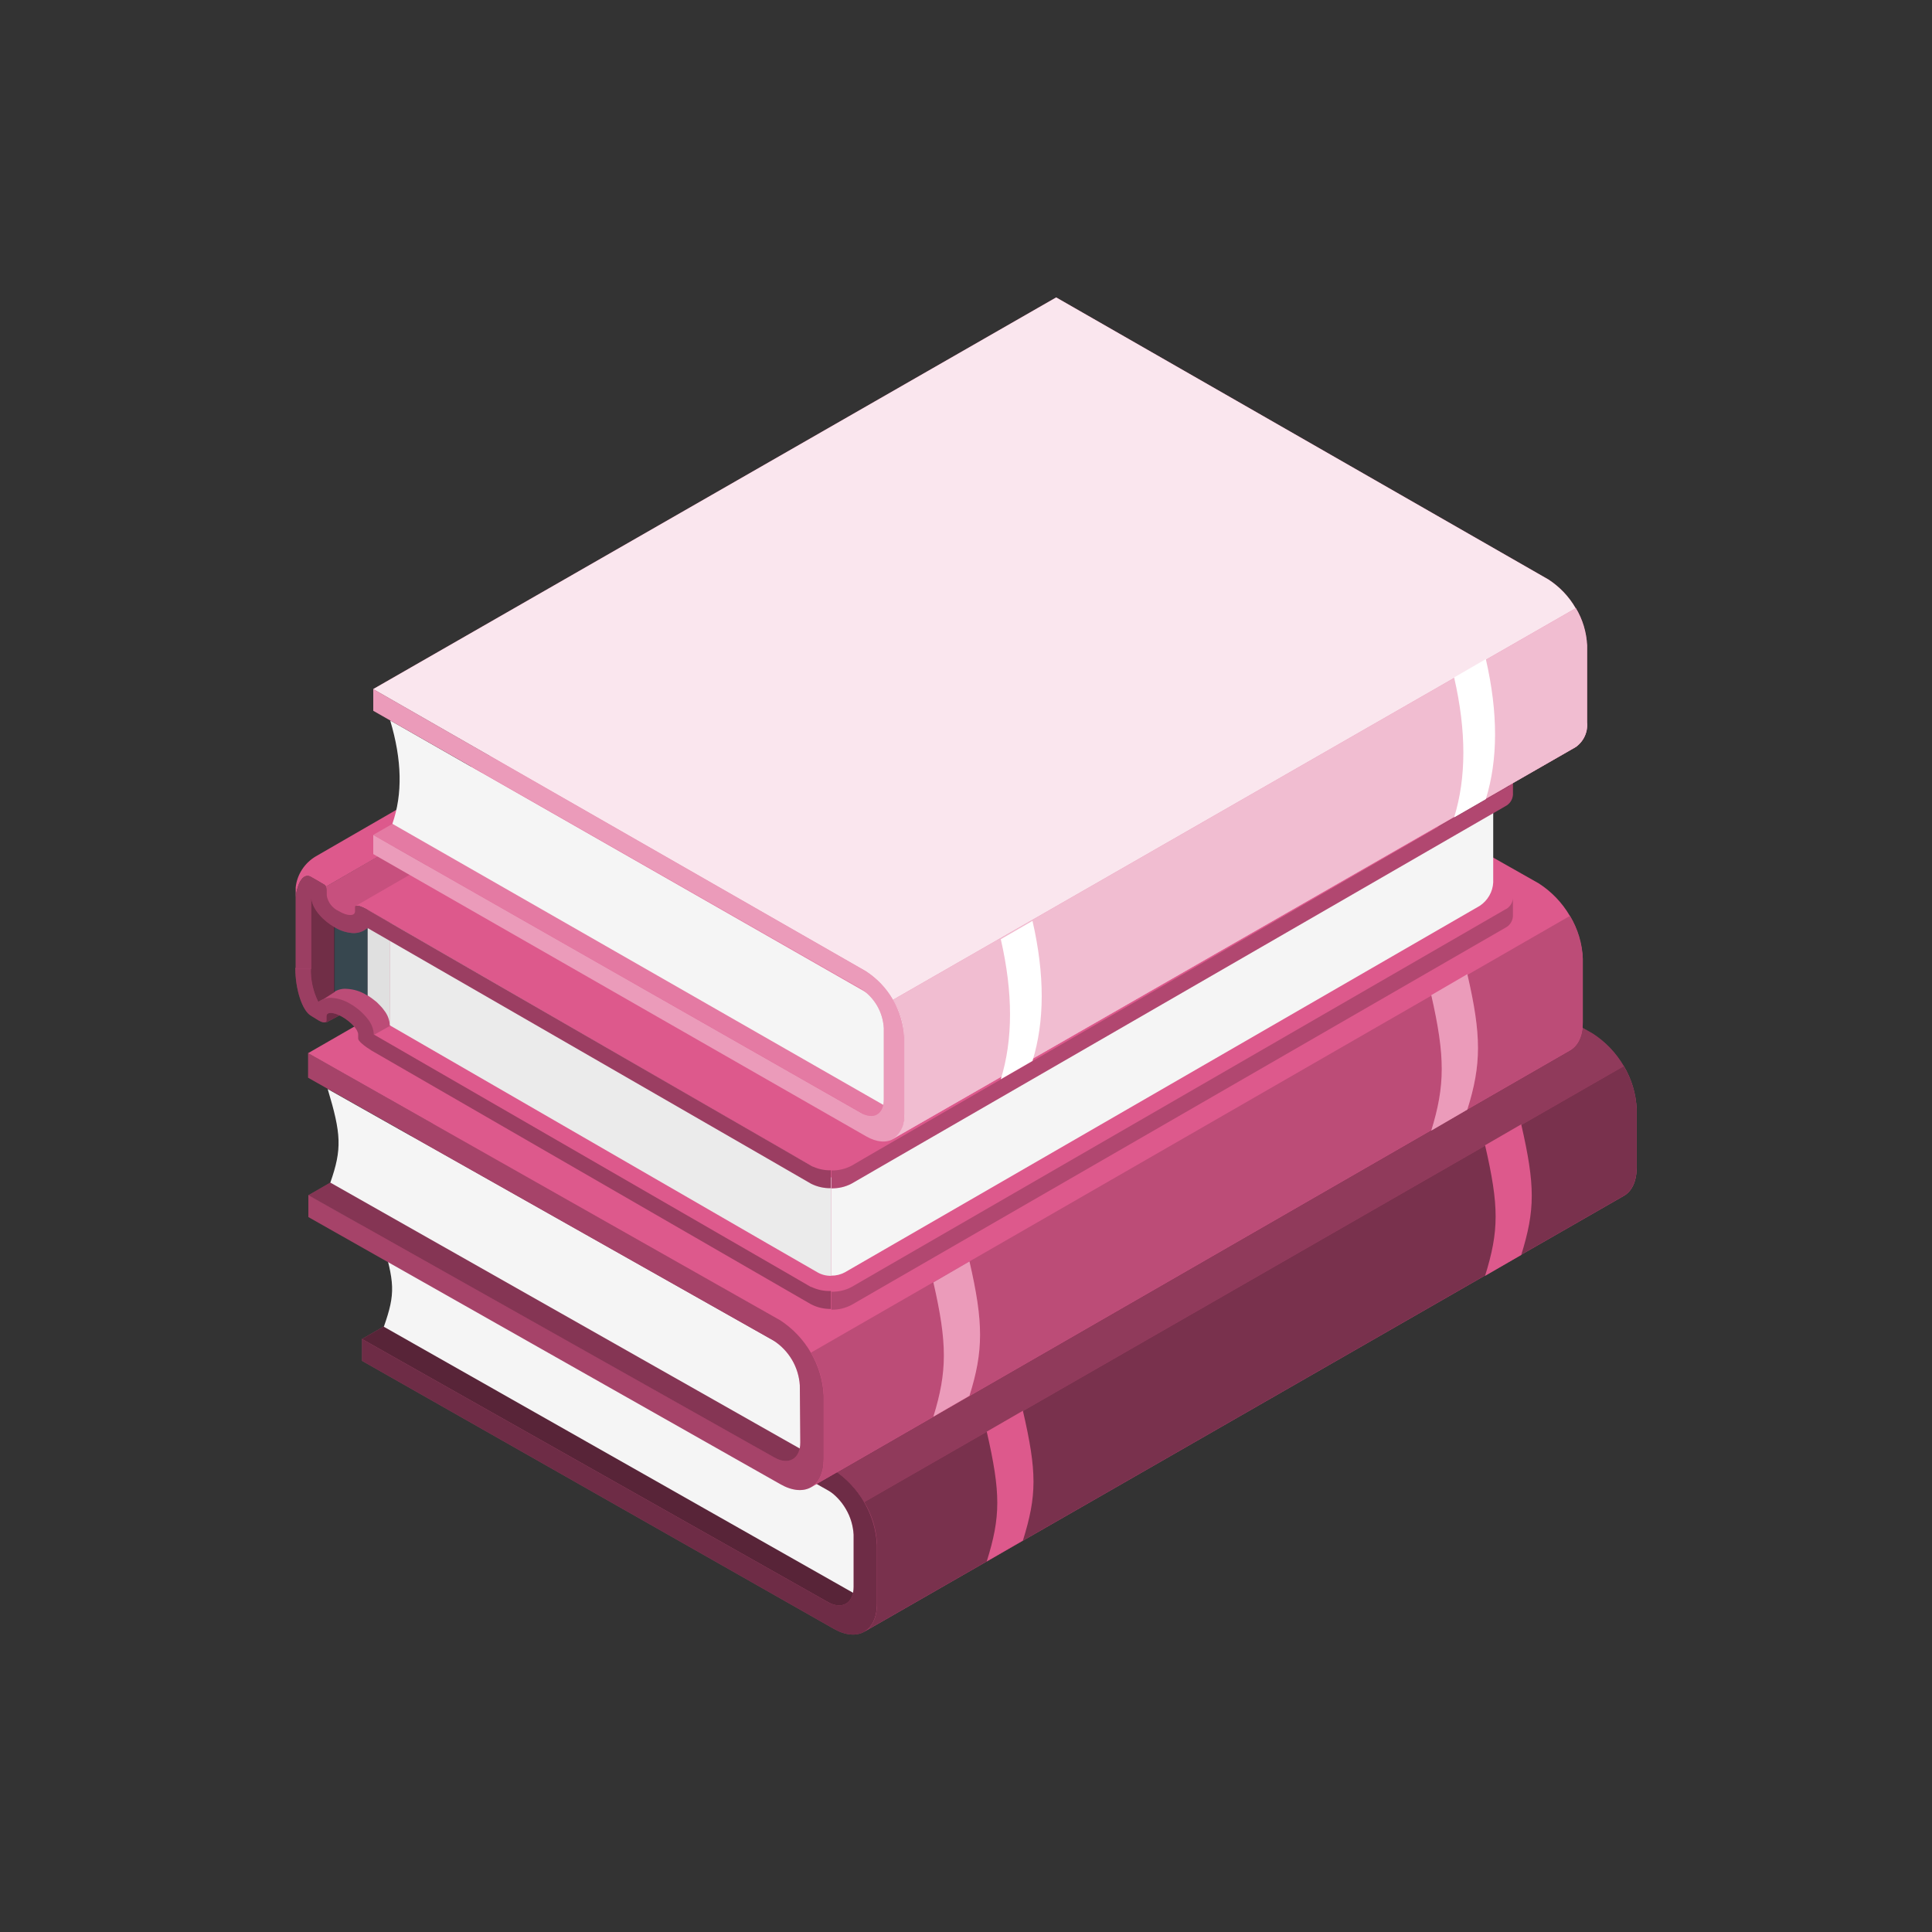 <svg width="80" height="80" viewBox="0 0 80 80" fill="none" xmlns="http://www.w3.org/2000/svg">
<rect x="0" y="0" width="80" height="80" fill="#333333" stroke="none"/>
<g id="Education 1">
<path id="Vector" d="M14.984 55.447L35.466 67.013L66.922 48.962L46.441 37.394L14.984 55.447Z" fill="#DD598C"/>
<path id="Vector_2" opacity="0.6" d="M14.984 55.447L35.466 67.013L66.922 48.962L46.441 37.394L14.984 55.447Z" fill="black"/>
<path id="Vector_3" d="M35.703 66.169L15.894 54.938C16.384 53.541 16.347 53.119 15.791 51.259L35.462 62.378C35.462 62.378 35.822 62.35 35.7 66.172L35.703 66.169Z" fill="#F5F5F5"/>
<path id="Vector_4" d="M34.506 60.856C35.034 61.194 35.472 61.653 35.788 62.194C36.103 62.734 36.288 63.344 36.322 63.969V66.4C36.322 67.55 35.509 68.013 34.513 67.438L14.991 56.35V55.447L34.263 66.328C34.862 66.672 35.347 66.394 35.347 65.709V63.547C35.325 63.172 35.216 62.806 35.025 62.484C34.837 62.159 34.575 61.884 34.259 61.681L14.984 50.788V49.766L34.506 60.856Z" fill="#DD598C"/>
<path id="Vector_5" opacity="0.5" d="M34.506 60.856C35.034 61.194 35.472 61.653 35.788 62.194C36.103 62.734 36.288 63.344 36.322 63.969V66.4C36.322 67.55 35.509 68.013 34.513 67.438L14.991 56.35V55.447L34.263 66.328C34.862 66.672 35.347 66.394 35.347 65.709V63.547C35.325 63.172 35.216 62.806 35.025 62.484C34.837 62.159 34.575 61.884 34.259 61.681L14.984 50.788V49.766L34.506 60.856Z" fill="black"/>
<path id="Vector_6" d="M14.984 49.769L46.441 31.716L65.959 42.803C66.484 43.144 66.922 43.603 67.237 44.144C67.553 44.684 67.734 45.294 67.769 45.919V48.353C67.769 48.925 67.569 49.328 67.237 49.519L35.781 67.569C36.112 67.381 36.312 66.978 36.312 66.406V63.969C36.278 63.344 36.097 62.737 35.781 62.197C35.469 61.656 35.031 61.197 34.506 60.856L14.984 49.772V49.769Z" fill="#DD598C"/>
<path id="Vector_7" opacity="0.35" d="M14.984 49.769L46.441 31.716L65.959 42.803C66.484 43.144 66.922 43.603 67.237 44.144C67.553 44.684 67.734 45.294 67.769 45.919V48.353C67.769 48.925 67.569 49.328 67.237 49.519L35.781 67.569C36.112 67.381 36.312 66.978 36.312 66.406V63.969C36.278 63.344 36.097 62.737 35.781 62.197C35.469 61.656 35.031 61.197 34.506 60.856L14.984 49.772V49.769Z" fill="black"/>
<path id="Vector_8" d="M35.788 62.197C36.112 62.731 36.294 63.341 36.316 63.966V66.403C36.316 66.975 36.116 67.375 35.784 67.566L67.237 49.516C67.569 49.328 67.769 48.922 67.769 48.35V45.916C67.747 45.291 67.562 44.681 67.237 44.147L35.788 62.197Z" fill="#DD598C"/>
<path id="Vector_9" opacity="0.45" d="M35.788 62.197C36.112 62.731 36.294 63.341 36.316 63.966V66.403C36.316 66.975 36.116 67.375 35.784 67.566L67.237 49.516C67.569 49.328 67.769 48.922 67.769 48.35V45.916C67.747 45.291 67.562 44.681 67.237 44.147L35.788 62.197Z" fill="black"/>
<path id="Vector_10" d="M62.991 46.559C63.575 49.103 63.569 50.1 62.991 51.966L61.494 52.831C62.072 50.962 62.081 49.969 61.494 47.422L62.991 46.556V46.559Z" fill="#DD598C"/>
<path id="Vector_11" d="M42.356 58.416C42.944 60.959 42.938 61.922 42.356 63.791L40.859 64.656C41.438 62.803 41.444 61.828 40.859 59.281L42.356 58.416Z" fill="#DD598C"/>
<path id="Vector_12" d="M12.766 49.494L33.263 61.031L64.694 42.944L44.2 31.403L12.766 49.494Z" fill="#DD598C"/>
<path id="Vector_13" opacity="0.4" d="M12.766 49.494L33.263 61.031L64.694 42.944L44.2 31.403L12.766 49.494Z" fill="black"/>
<path id="Vector_14" d="M33.484 60.188L13.678 48.969C14.169 47.572 14.128 46.95 13.569 45.094L33.256 56.197C33.256 56.197 33.616 56.372 33.481 60.191L33.484 60.188Z" fill="#F5F5F5"/>
<path id="Vector_15" d="M32.306 54.672C32.831 55.009 33.272 55.469 33.587 56.009C33.903 56.55 34.084 57.156 34.119 57.781V60.416C34.119 61.562 33.312 62.028 32.312 61.456L12.769 50.394V49.491L32.056 60.347C32.656 60.691 33.141 60.409 33.138 59.728L33.119 57.362C33.094 56.991 32.984 56.628 32.794 56.306C32.603 55.984 32.341 55.712 32.028 55.509L12.759 44.625V43.606L32.306 54.669V54.672Z" fill="#DD598C"/>
<path id="Vector_16" opacity="0.25" d="M32.306 54.672C32.831 55.009 33.272 55.469 33.587 56.009C33.903 56.55 34.084 57.156 34.119 57.781V60.416C34.119 61.562 33.312 62.028 32.312 61.456L12.769 50.394V49.491L32.056 60.347C32.656 60.691 33.141 60.409 33.138 59.728L33.119 57.362C33.094 56.991 32.984 56.628 32.794 56.306C32.603 55.984 32.341 55.712 32.028 55.509L12.759 44.625V43.606L32.306 54.669V54.672Z" fill="black"/>
<path id="Vector_17" d="M12.759 43.609L44.191 25.522L63.725 36.584C64.25 36.925 64.688 37.381 65.003 37.922C65.319 38.462 65.5 39.069 65.537 39.694V42.328C65.537 42.9 65.338 43.3 65.009 43.491L33.581 61.581C33.909 61.394 34.109 60.987 34.109 60.416V57.781C34.075 57.156 33.894 56.55 33.578 56.013C33.266 55.472 32.828 55.013 32.306 54.672L12.759 43.609Z" fill="#DD598C"/>
<path id="Vector_18" d="M33.575 56.013C33.9 56.547 34.084 57.156 34.109 57.781V60.416C34.109 60.987 33.909 61.391 33.581 61.581L65.013 43.491C65.341 43.303 65.541 42.9 65.541 42.328V39.694C65.519 39.069 65.334 38.459 65.009 37.925L33.575 56.013Z" fill="#DD598C"/>
<path id="Vector_19" opacity="0.15" d="M33.575 56.013C33.9 56.547 34.084 57.156 34.109 57.781V60.416C34.109 60.987 33.909 61.391 33.581 61.581L65.013 43.491C65.341 43.303 65.541 42.9 65.541 42.328V39.694C65.519 39.069 65.334 38.459 65.009 37.925L33.575 56.013Z" fill="black"/>
<path id="Vector_20" d="M60.759 40.337C61.35 42.884 61.344 44.081 60.759 45.947L59.266 46.816C59.841 44.947 59.847 43.753 59.266 41.206L60.759 40.337Z" fill="#DD598C"/>
<path id="Vector_21" d="M40.144 52.234C40.731 54.778 40.725 55.941 40.144 57.794L38.65 58.659C39.225 56.791 39.231 55.634 38.65 53.1L40.144 52.234Z" fill="#DD598C"/>
<g id="Group" opacity="0.4">
<path id="Vector_22" d="M60.759 40.337C61.35 42.884 61.344 44.081 60.759 45.947L59.266 46.816C59.841 44.947 59.847 43.753 59.266 41.206L60.759 40.337Z" fill="white"/>
<path id="Vector_23" d="M40.144 52.234C40.731 54.778 40.725 55.941 40.144 57.794L38.65 58.659C39.225 56.791 39.231 55.634 38.65 53.1L40.144 52.234Z" fill="white"/>
</g>
<path id="Vector_24" d="M13.503 42.341L14.325 41.903L13.578 41.725C13.506 41.809 13.463 41.913 13.447 42.022C13.434 42.131 13.453 42.244 13.503 42.341Z" fill="#DD598C"/>
<path id="Vector_25" opacity="0.5" d="M13.503 42.341L14.325 41.903L13.578 41.725C13.506 41.809 13.463 41.913 13.447 42.022C13.434 42.131 13.453 42.244 13.503 42.341Z" fill="black"/>
<path id="Vector_26" d="M35.256 53.294C34.997 53.425 34.712 53.494 34.422 53.494C34.131 53.494 33.847 53.425 33.587 53.294L14.844 42.484L42.906 26.522L43.562 26.144L62.306 36.712C62.766 36.978 62.766 37.413 62.306 37.675L35.259 53.291L35.256 53.294Z" fill="#DD598C"/>
<path id="Vector_27" d="M28.219 33.112L21.681 36.875L17.45 34.431L12.544 37.275V40.562C12.544 40.991 13.025 41.606 13.203 41.503C13.528 41.581 13.844 41.694 14.144 41.837C14.634 42.119 15.091 42.453 15.503 42.841L30.522 34.434L28.222 33.112H28.219Z" fill="#DD598C"/>
<path id="Vector_28" opacity="0.15" d="M28.219 33.112L21.681 36.875L17.45 34.431L12.544 37.275V40.562C12.544 40.991 13.025 41.606 13.203 41.503C13.528 41.581 13.844 41.694 14.144 41.837C14.634 42.119 15.091 42.453 15.503 42.841L30.522 34.434L28.222 33.112H28.219Z" fill="black"/>
<path id="Vector_29" d="M15.228 37.669V41.234L15.169 41.197C14.928 41.047 14.653 40.962 14.369 40.947C14.184 40.928 13.997 40.972 13.841 41.072V36.869L15.228 37.669Z" fill="#37474F"/>
<path id="Vector_30" d="M16.144 42.459C16.131 42.234 16.05 42.019 15.909 41.841C15.841 41.744 15.762 41.656 15.678 41.575C15.653 41.55 15.625 41.525 15.6 41.497L15.494 41.413L15.409 41.347C15.347 41.3 15.281 41.259 15.225 41.219V37.681L16.15 38.209V42.453H16.141L16.144 42.459Z" fill="#E0E0E0"/>
<path id="Vector_31" opacity="0.4" d="M12.541 40.559C12.541 40.987 13.022 41.603 13.2 41.5L13.859 41.075V38.362L13.2 37.228L12.838 37.1L12.528 37.269L12.541 40.556V40.559Z" fill="black"/>
<path id="Vector_32" d="M34.422 48.759V52.828C34.228 52.834 34.038 52.788 33.866 52.694L31.809 51.509L16.144 42.459V38.197L34.422 48.759Z" fill="#EBEBEB"/>
<path id="Vector_33" d="M61.831 33.469V36.538C61.822 36.731 61.766 36.919 61.669 37.087C61.572 37.256 61.438 37.397 61.278 37.506L37.031 51.503L34.978 52.688C34.806 52.778 34.616 52.825 34.422 52.822V49.212L61.831 33.472V33.469Z" fill="#F5F5F5"/>
<path id="Vector_34" d="M42.903 21.244L14.841 37.45V37.828C14.841 38.034 14.531 38.112 14.184 37.906C13.838 37.7 13.528 37.438 13.528 37.075L13.494 36.719L42.084 20.212L42.203 20.144C42.231 20.197 42.247 20.259 42.25 20.319V20.491C42.25 20.7 42.541 21.034 42.903 21.244Z" fill="#DD598C"/>
<path id="Vector_35" opacity="0.1" d="M42.903 21.244L14.841 37.45V37.828C14.841 38.034 14.531 38.112 14.184 37.906C13.838 37.7 13.528 37.438 13.528 37.075L13.494 36.719L42.084 20.212L42.203 20.144C42.231 20.197 42.247 20.259 42.25 20.319V20.491C42.25 20.7 42.541 21.034 42.903 21.244Z" fill="black"/>
<path id="Vector_36" d="M33.584 48.269L15.253 37.688C15.022 37.562 14.809 37.466 14.719 37.516L14.841 37.447L42.903 21.241L43.231 21.053C43.378 21.009 43.534 20.997 43.688 21.022C43.841 21.044 43.987 21.1 44.116 21.188L62.303 31.688C62.763 31.956 62.763 32.388 62.303 32.65L35.256 48.269C34.997 48.4 34.712 48.472 34.422 48.472C34.131 48.472 33.844 48.403 33.587 48.269H33.584Z" fill="#DD598C"/>
<path id="Vector_37" d="M42.206 20.141L42.087 20.209L13.497 36.716C13.481 36.684 13.463 36.659 13.434 36.638L13.338 36.581L13.131 36.459L12.878 36.316C12.828 36.281 12.769 36.269 12.713 36.272C12.653 36.278 12.597 36.303 12.556 36.344C12.544 36.35 12.531 36.359 12.522 36.372C12.491 36.409 12.459 36.45 12.434 36.494C12.403 36.544 12.378 36.597 12.359 36.653C12.338 36.712 12.319 36.775 12.3 36.837C12.281 36.903 12.272 36.978 12.259 37.056C12.25 37.1 12.247 37.144 12.244 37.191V37.547V36.744C12.272 36.478 12.363 36.225 12.509 36.003C12.653 35.781 12.85 35.594 13.078 35.459L40.128 19.841C40.35 19.709 40.6 19.631 40.859 19.613C41.119 19.594 41.378 19.634 41.616 19.734L41.956 19.934L42.097 20.019C42.144 20.05 42.178 20.094 42.203 20.144L42.206 20.141Z" fill="#DD598C"/>
<path id="Vector_38" d="M33.584 53.294L32.453 52.638L15.481 42.837C15.469 42.612 15.387 42.397 15.25 42.219C15.047 41.953 14.794 41.731 14.506 41.566C14.266 41.416 13.991 41.331 13.706 41.316C13.516 41.316 13.331 41.375 13.181 41.487C12.963 41.053 12.856 40.569 12.872 40.081H12.228C12.228 40.972 12.519 41.859 12.881 42.062L13.191 42.253C13.372 42.359 13.519 42.366 13.519 42.253V42.081C13.519 41.888 13.812 41.897 14.175 42.106C14.537 42.316 14.831 42.641 14.831 42.831V43.006C14.831 43.106 15.081 43.316 15.387 43.503L31.8 52.978L33.575 54.003C33.831 54.138 34.119 54.206 34.409 54.2V53.456C34.125 53.469 33.844 53.409 33.587 53.284L33.584 53.294Z" fill="#DD598C"/>
<path id="Vector_39" opacity="0.3" d="M33.584 53.294L32.453 52.638L15.481 42.837C15.469 42.612 15.387 42.397 15.25 42.219C15.047 41.953 14.794 41.731 14.506 41.566C14.266 41.416 13.991 41.331 13.706 41.316C13.516 41.316 13.331 41.375 13.181 41.487C12.963 41.053 12.856 40.569 12.872 40.081H12.228C12.228 40.972 12.519 41.859 12.881 42.062L13.191 42.253C13.372 42.359 13.519 42.366 13.519 42.253V42.081C13.519 41.888 13.812 41.897 14.175 42.106C14.537 42.316 14.831 42.641 14.831 42.831V43.006C14.831 43.106 15.081 43.316 15.387 43.503L31.8 52.978L33.575 54.003C33.831 54.138 34.119 54.206 34.409 54.2V53.456C34.125 53.469 33.844 53.409 33.587 53.284L33.584 53.294Z" fill="black"/>
<path id="Vector_40" d="M33.591 48.272L32.459 47.616L19.413 40.091L15.253 37.688C14.944 37.516 14.716 37.453 14.7 37.544V37.734C14.7 37.941 14.391 37.941 14.044 37.734C13.909 37.675 13.794 37.584 13.703 37.472C13.613 37.356 13.553 37.222 13.531 37.078V36.875C13.531 36.831 13.528 36.784 13.509 36.744C13.494 36.703 13.469 36.663 13.434 36.631L13.338 36.575C13.278 36.544 13.206 36.5 13.131 36.453L12.878 36.309C12.828 36.275 12.769 36.263 12.713 36.266C12.656 36.269 12.597 36.297 12.556 36.337C12.544 36.344 12.531 36.353 12.522 36.366C12.5 36.391 12.481 36.416 12.466 36.444C12.453 36.456 12.441 36.472 12.434 36.487C12.403 36.538 12.378 36.591 12.359 36.647C12.338 36.706 12.319 36.769 12.3 36.831C12.281 36.897 12.272 36.972 12.259 37.05C12.25 37.094 12.247 37.138 12.244 37.181V40.112H12.887V37.203C12.887 37.203 12.887 37.191 12.887 37.184C12.947 37.697 13.434 38.153 13.856 38.394C14.094 38.541 14.363 38.625 14.641 38.638C14.853 38.638 15.056 38.566 15.216 38.425L15.275 38.456L15.391 38.525L31.806 47.987L33.581 49.013C33.834 49.141 34.119 49.206 34.403 49.2V48.459C34.119 48.466 33.841 48.4 33.587 48.272H33.591Z" fill="#DD598C"/>
<path id="Vector_41" opacity="0.3" d="M33.591 48.272L32.459 47.616L19.413 40.091L15.253 37.688C14.944 37.516 14.716 37.453 14.7 37.544V37.734C14.7 37.941 14.391 37.941 14.044 37.734C13.909 37.675 13.794 37.584 13.703 37.472C13.613 37.356 13.553 37.222 13.531 37.078V36.875C13.531 36.831 13.528 36.784 13.509 36.744C13.494 36.703 13.469 36.663 13.434 36.631L13.338 36.575C13.278 36.544 13.206 36.5 13.131 36.453L12.878 36.309C12.828 36.275 12.769 36.263 12.713 36.266C12.656 36.269 12.597 36.297 12.556 36.337C12.544 36.344 12.531 36.353 12.522 36.366C12.5 36.391 12.481 36.416 12.466 36.444C12.453 36.456 12.441 36.472 12.434 36.487C12.403 36.538 12.378 36.591 12.359 36.647C12.338 36.706 12.319 36.769 12.3 36.831C12.281 36.897 12.272 36.972 12.259 37.05C12.25 37.094 12.247 37.138 12.244 37.181V40.112H12.887V37.203C12.887 37.203 12.887 37.191 12.887 37.184C12.947 37.697 13.434 38.153 13.856 38.394C14.094 38.541 14.363 38.625 14.641 38.638C14.853 38.638 15.056 38.566 15.216 38.425L15.275 38.456L15.391 38.525L31.806 47.987L33.581 49.013C33.834 49.141 34.119 49.206 34.403 49.2V48.459C34.119 48.466 33.841 48.4 33.587 48.272H33.591Z" fill="black"/>
<path id="Vector_42" d="M62.647 32.159V32.916C62.638 33.016 62.603 33.116 62.547 33.197C62.491 33.278 62.409 33.347 62.319 33.391L37.034 47.987L35.259 49.013C35.003 49.147 34.719 49.212 34.428 49.206V48.466C34.719 48.472 35.006 48.403 35.263 48.269L36.391 47.612L62.306 32.65C62.403 32.606 62.487 32.541 62.547 32.453C62.609 32.366 62.644 32.266 62.65 32.159H62.647Z" fill="#DD598C"/>
<path id="Vector_43" opacity="0.2" d="M62.647 32.159V32.916C62.638 33.016 62.603 33.116 62.547 33.197C62.491 33.278 62.409 33.347 62.319 33.391L37.034 47.987L35.259 49.013C35.003 49.147 34.719 49.212 34.428 49.206V48.466C34.719 48.472 35.006 48.403 35.263 48.269L36.391 47.612L62.306 32.65C62.403 32.606 62.487 32.541 62.547 32.453C62.609 32.366 62.644 32.266 62.65 32.159H62.647Z" fill="black"/>
<path id="Vector_44" d="M62.647 37.184V37.95C62.638 38.05 62.603 38.15 62.547 38.231C62.487 38.316 62.409 38.381 62.319 38.425L37.034 53.009L35.259 54.034C35.003 54.169 34.719 54.237 34.428 54.231V53.487C34.719 53.494 35.006 53.428 35.263 53.291L36.391 52.638L62.306 37.672C62.403 37.631 62.487 37.562 62.547 37.475C62.609 37.388 62.644 37.288 62.65 37.181L62.647 37.184Z" fill="#DD598C"/>
<path id="Vector_45" opacity="0.2" d="M62.647 37.184V37.95C62.638 38.05 62.603 38.15 62.547 38.231C62.487 38.316 62.409 38.381 62.319 38.425L37.034 53.009L35.259 54.034C35.003 54.169 34.719 54.237 34.428 54.231V53.487C34.719 53.494 35.006 53.428 35.263 53.291L36.391 52.638L62.306 37.672C62.403 37.631 62.487 37.562 62.547 37.475C62.609 37.388 62.644 37.288 62.65 37.181L62.647 37.184Z" fill="black"/>
<path id="Vector_46" d="M15.453 34.572L36.706 46.678L64.972 30.456L43.722 18.347L15.453 34.572Z" fill="#DD598C"/>
<path id="Vector_47" opacity="0.2" d="M15.453 34.572L36.706 46.678L64.972 30.456L43.722 18.347L15.453 34.572Z" fill="white"/>
<path id="Vector_48" d="M36.903 45.938L16.247 34.112C16.678 32.878 16.644 31.462 16.156 29.831L36.7 41.569C36.7 41.569 37.019 42.584 36.9 45.938H36.903Z" fill="#F5F5F5"/>
<path id="Vector_49" d="M35.866 40.222C36.328 40.519 36.712 40.922 36.987 41.397C37.263 41.872 37.422 42.406 37.453 42.953V46.141C37.453 47.147 36.744 47.556 35.866 47.053L15.456 35.366V34.575L35.647 46.078C36.172 46.388 36.597 46.134 36.597 45.531V42.575C36.578 42.247 36.484 41.928 36.319 41.644C36.153 41.359 35.922 41.119 35.647 40.941L15.456 29.431V28.534L35.866 40.225V40.222Z" fill="#DD598C"/>
<path id="Vector_50" opacity="0.4" d="M35.866 40.222C36.328 40.519 36.712 40.922 36.987 41.397C37.263 41.872 37.422 42.406 37.453 42.953V46.141C37.453 47.147 36.744 47.556 35.866 47.053L15.456 35.366V34.575L35.647 46.078C36.172 46.388 36.597 46.134 36.597 45.531V42.575C36.578 42.247 36.484 41.928 36.319 41.644C36.153 41.359 35.922 41.119 35.647 40.941L15.456 29.431V28.534L35.866 40.225V40.222Z" fill="white"/>
<path id="Vector_51" d="M15.453 28.534L43.734 12.316L64.119 23.997C64.578 24.297 64.963 24.697 65.237 25.172C65.513 25.647 65.675 26.178 65.706 26.725V29.919C65.725 30.116 65.694 30.312 65.612 30.491C65.531 30.669 65.403 30.825 65.241 30.938L36.975 47.159C37.138 47.047 37.263 46.891 37.344 46.712C37.425 46.534 37.456 46.334 37.438 46.141V42.944C37.406 42.397 37.247 41.862 36.972 41.391C36.697 40.916 36.312 40.513 35.853 40.216L15.453 28.531V28.534Z" fill="#DD598C"/>
<path id="Vector_52" opacity="0.85" d="M15.453 28.534L43.734 12.316L64.119 23.997C64.578 24.297 64.963 24.697 65.237 25.172C65.513 25.647 65.675 26.178 65.706 26.725V29.919C65.725 30.116 65.694 30.312 65.612 30.491C65.531 30.669 65.403 30.825 65.241 30.938L36.975 47.159C37.138 47.047 37.263 46.891 37.344 46.712C37.425 46.534 37.456 46.334 37.438 46.141V42.944C37.406 42.397 37.247 41.862 36.972 41.391C36.697 40.916 36.312 40.513 35.853 40.216L15.453 28.531V28.534Z" fill="white"/>
<path id="Vector_53" d="M36.987 41.394C37.272 41.859 37.431 42.394 37.45 42.938V46.131C37.472 46.328 37.438 46.525 37.356 46.703C37.275 46.881 37.147 47.038 36.987 47.15L65.253 30.925C65.416 30.812 65.544 30.656 65.625 30.478C65.706 30.3 65.741 30.1 65.719 29.906V26.725C65.694 26.178 65.534 25.647 65.253 25.181L36.987 41.394Z" fill="#DD598C"/>
<path id="Vector_54" opacity="0.6" d="M36.987 41.394C37.272 41.859 37.431 42.394 37.45 42.938V46.131C37.472 46.328 37.438 46.525 37.356 46.703C37.275 46.881 37.147 47.038 36.987 47.15L65.253 30.925C65.416 30.812 65.544 30.656 65.625 30.478C65.706 30.3 65.741 30.1 65.719 29.906V26.725C65.694 26.178 65.534 25.647 65.253 25.181L36.987 41.394Z" fill="white"/>
<path id="Vector_55" d="M61.525 27.291C62.038 29.525 62.031 31.453 61.525 33.091L60.212 33.847C60.719 32.209 60.725 30.284 60.212 28.05L61.525 27.291Z" fill="white"/>
<path id="Vector_56" d="M42.753 38.131C43.266 40.366 43.259 42.294 42.753 43.931L41.441 44.688C41.947 43.05 41.953 41.125 41.441 38.891L42.753 38.131Z" fill="white"/>
</g>
</svg>
